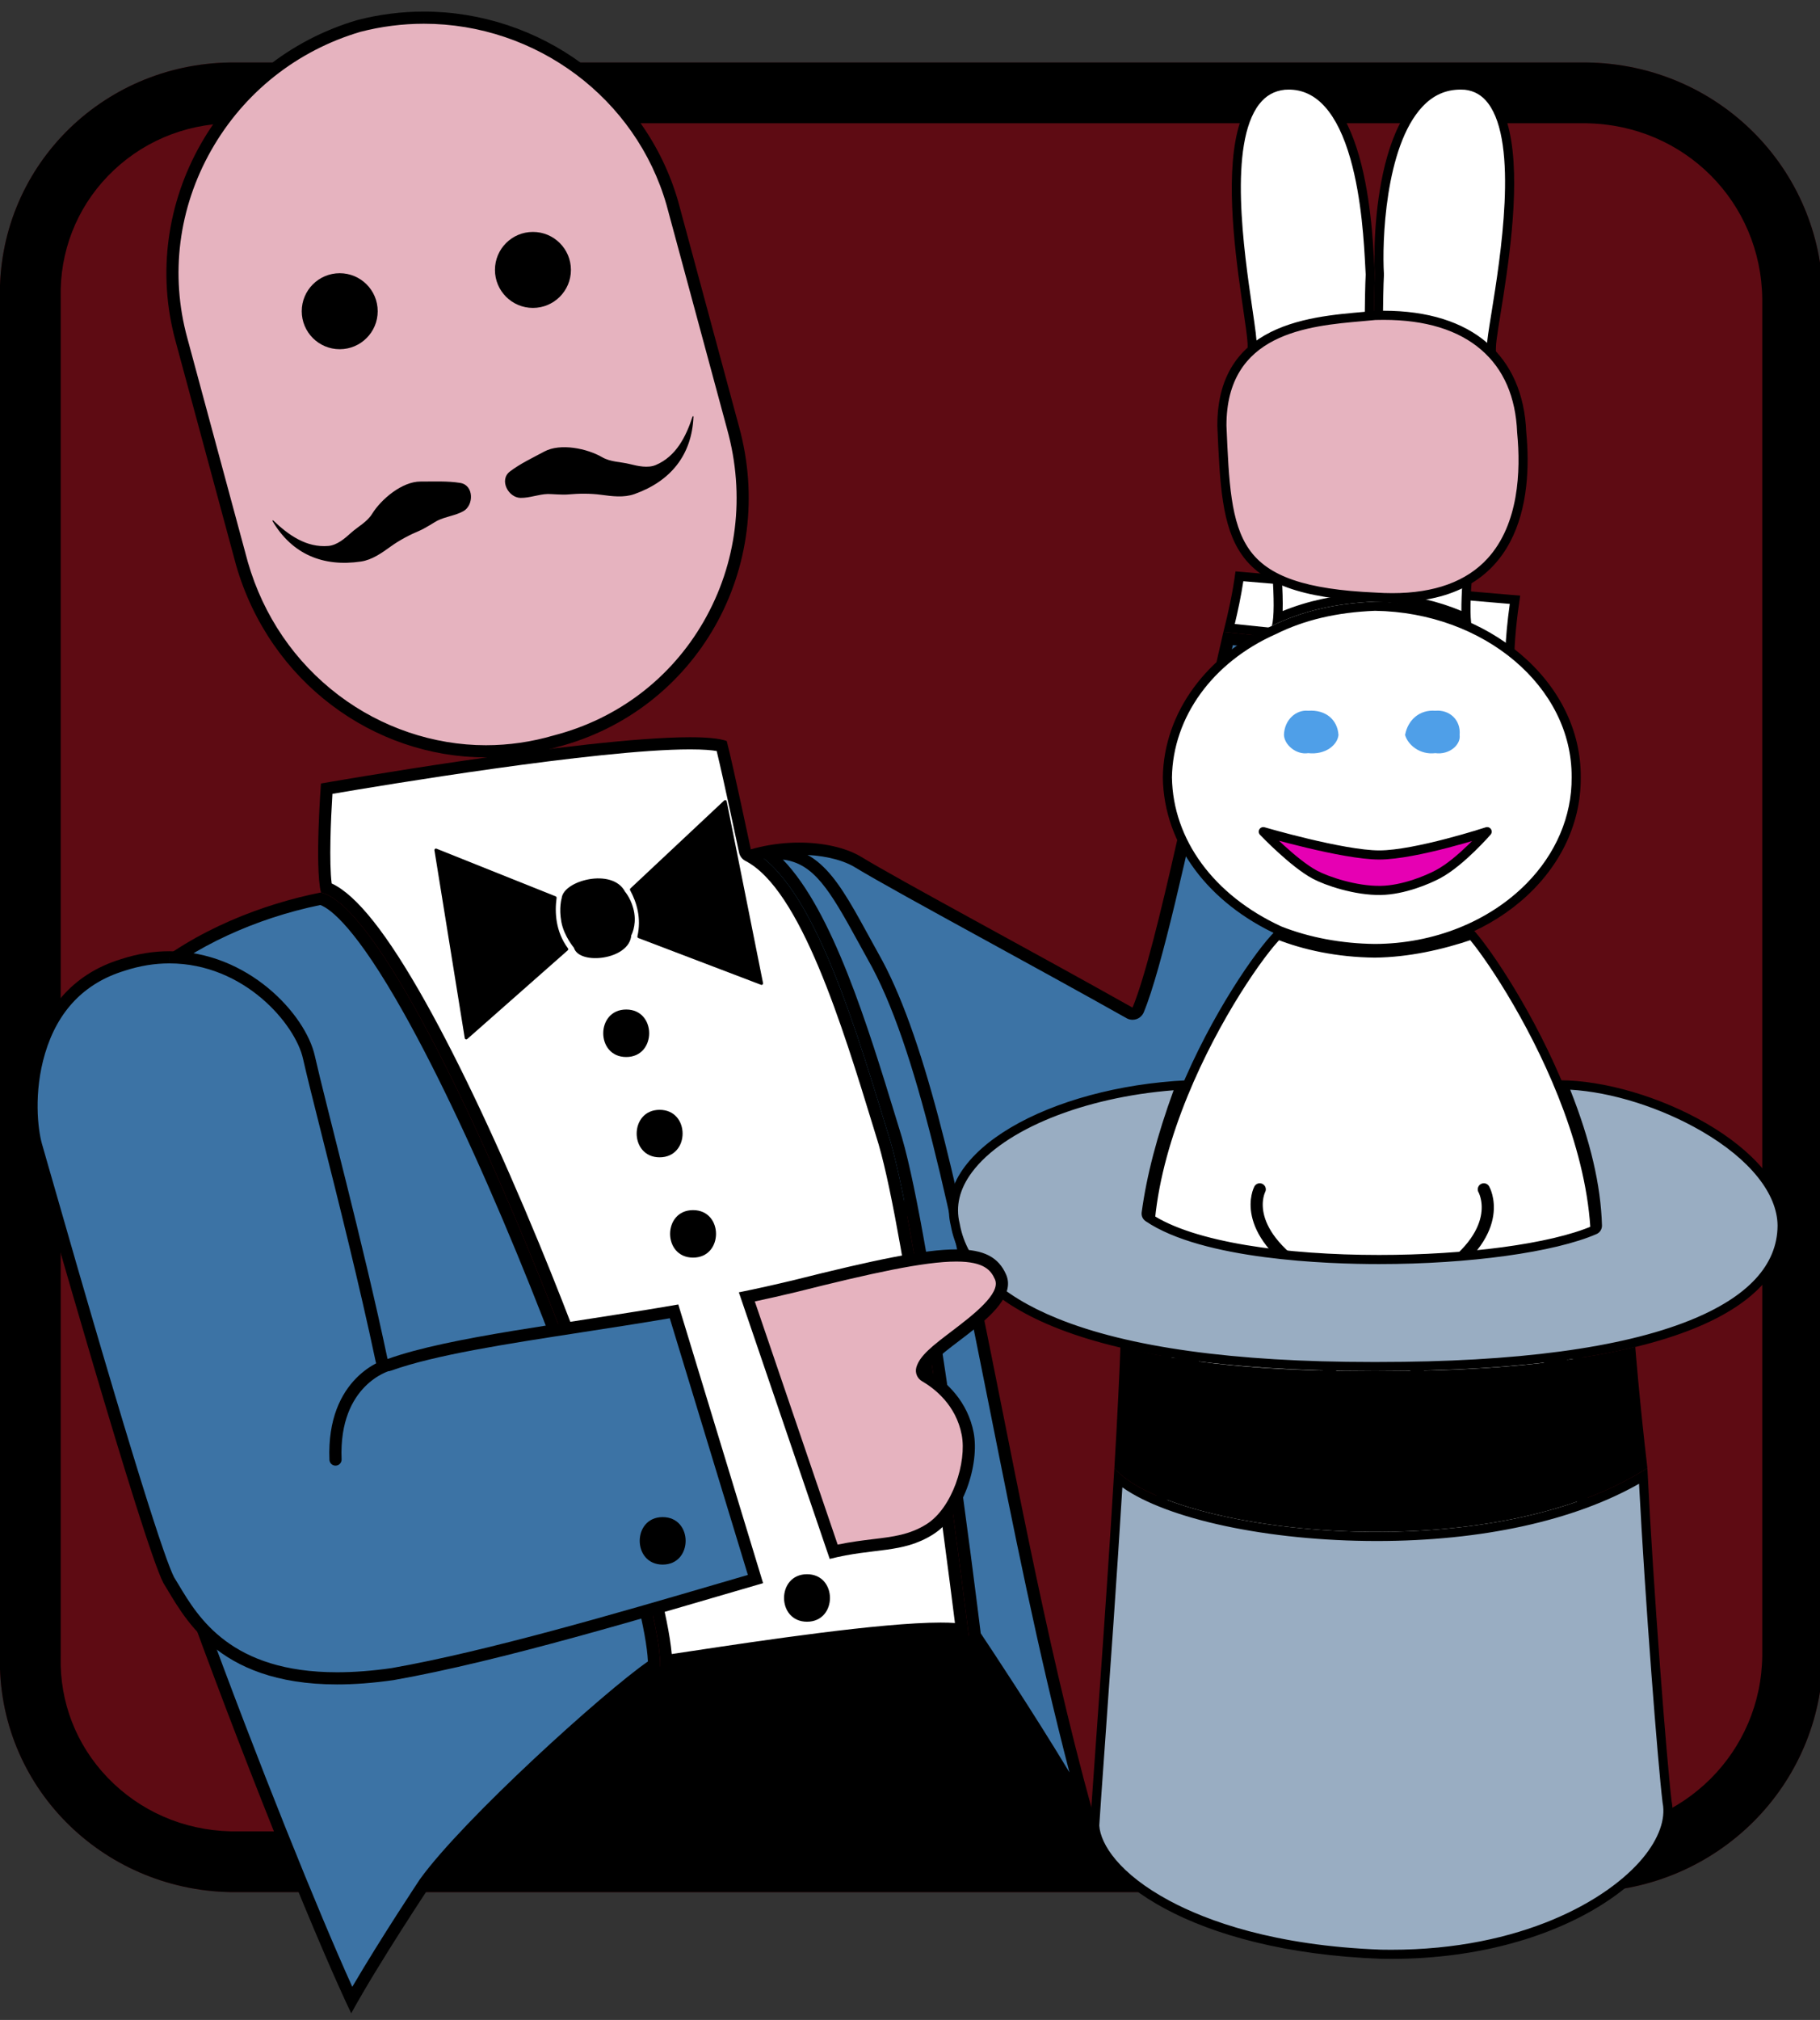 <?xml version="1.0" encoding="utf-8"?>
<!-- Generator: Adobe Illustrator 16.0.0, SVG Export Plug-In . SVG Version: 6.00 Build 0)  -->
<!DOCTYPE svg PUBLIC "-//W3C//DTD SVG 1.1//EN" "http://www.w3.org/Graphics/SVG/1.1/DTD/svg11.dtd">
<svg version="1.1" id="Layer_1" xmlns="http://www.w3.org/2000/svg" xmlns:xlink="http://www.w3.org/1999/xlink" x="0px" y="0px"
	 width="598.958px" height="664.583px" viewBox="0 0 598.958 664.583" enable-background="new 0 0 598.958 664.583"
	 xml:space="preserve">
<rect x="0" y="0" width="598.958" height="664.583" fill="#333333" stroke="none"/>
<g>
	<path fill="#5E0B13" d="M599.955,544.798c-0.381,42.613-34.657,76.881-77.742,77.732H75.72
		c-42.436-0.852-76.691-35.119-75.747-77.732V98.296c-0.945-42.901,33.311-77.17,75.747-77.737h446.492
		c43.085,0.567,77.361,34.836,77.742,77.737V544.798L599.955,544.798z"/>
	<g>
		<path d="M522.069,40.559c32.159,0.484,57.559,25.857,57.886,57.832v446.312c-0.327,31.738-25.752,57.098-57.954,57.828H75.936
			c-15.556-0.359-29.957-6.646-40.566-17.713c-10.26-10.703-15.729-24.758-15.401-39.576c0.003-0.147,0.005-0.296,0.005-0.443
			V98.296c0-0.147-0.001-0.293-0.005-0.44c-0.331-15.031,5.188-29.215,15.54-39.94c10.576-10.957,24.903-17.118,40.354-17.356
			H522.069 M522.212,20.559H75.72C33.285,21.126-0.971,55.395-0.026,98.296v446.502c-0.945,42.613,33.311,76.881,75.747,77.732
			h446.492c43.085-0.852,77.361-35.119,77.742-77.732V98.296C599.574,55.395,565.297,21.126,522.212,20.559L522.212,20.559z"/>
	</g>
	<path stroke="#000000" stroke-linecap="round" stroke-linejoin="round" d="M318.9,538.812c0,0,44.473,66.217,47.838,81.732
		c-22.808,0.396-225.24,0-225.24,0c15.082-20.82,64.57-65.008,75.747-71.756C232.582,546.704,306.816,534.335,318.9,538.812
		L318.9,538.812z"/>
	<g>
		<path fill="#FFFFFF" d="M404.493,206.617c1.227-4.976,2.517-10.731,3.404-17.003l90.675,7.716
			c-1.036,7.136-1.599,13.221-1.746,18.903L404.493,206.617z"/>
		<path d="M409.175,191.228l87.688,7.462c-0.812,5.866-1.295,11.036-1.484,15.884l-89.023-9.271
			C407.373,201.072,408.397,196.333,409.175,191.228 M406.602,187.998c-0.917,7.061-2.368,13.517-3.982,19.932l95.675,9.964
			c0.089-7.352,0.893-14.648,1.995-21.923L406.602,187.998L406.602,187.998z"/>
	</g>
	<g>
		<path fill="#3C73A5" d="M396.23,437.167c-7.928,0-14.774-2.062-19.773-3.566l-1.175-0.353c-0.074-0.021-0.15-0.04-0.227-0.053
			c-10.214-1.788-79.562-36.749-112.888-53.551c-10.209-5.146-17.608-8.877-20.094-10.045c-9.162-5.096-39.9-30.5-25.004-63.17
			c12.706-25.242,38.382-27.208,45.947-27.208c7.449,0,14.377,1.529,19.008,4.194c7.558,4.602,24.194,13.721,43.458,24.279
			c14.672,8.042,31.301,17.156,46.252,25.563c0.303,0.17,0.641,0.257,0.98,0.257c0.22,0,0.44-0.036,0.653-0.109
			c0.54-0.187,0.975-0.596,1.194-1.124c5.825-14.033,14.315-52.868,21.807-87.13c2.788-12.75,5.43-24.831,7.798-35.048l91.875,9.568
			c-5.693,42.049-28.361,153.468-47.262,182.512c-16.471,23.521-33.673,34.984-52.549,34.984
			C396.231,437.167,396.231,437.167,396.23,437.167z"/>
		<path d="M405.718,212.274l88.06,9.171c-6.099,43.333-28.199,151.165-46.638,179.591c-16.095,22.966-32.749,34.131-50.91,34.131
			c-7.632,0-14.044-1.93-19.195-3.48l-1.182-0.354c-0.149-0.045-0.3-0.08-0.453-0.107c-9.923-1.736-81.688-37.916-112.333-53.366
			c-10.136-5.11-17.507-8.826-20.08-10.039c-8.878-4.971-38.286-29.313-24.13-60.49c12.238-24.228,36.89-26.109,44.16-26.109
			c7.088,0,13.634,1.423,17.97,3.904c7.66,4.659,24.287,13.773,43.535,24.322c14.667,8.039,31.291,17.15,46.232,25.553
			c0.605,0.341,1.281,0.514,1.961,0.514c0.44,0,0.881-0.072,1.306-0.219c1.081-0.374,1.95-1.191,2.389-2.248
			c5.894-14.199,14.405-53.125,21.914-87.47C400.956,233.542,403.456,222.104,405.718,212.274 M402.62,207.93
			c-8.849,37.869-21.915,104.336-29.904,123.583c-34.284-19.279-76.277-41.665-89.693-49.833c-4.762-2.741-11.946-4.46-20.006-4.46
			c-16.711-0.001-37.202,7.387-47.767,28.379c-14.774,32.402,13.609,58.986,25.914,65.782
			c10.588,4.956,119.97,61.407,133.547,63.783c5.287,1.576,12.663,4.002,21.52,4.002c14.85,0,33.868-6.817,54.227-35.894
			c19.482-29.937,42.623-144.972,47.838-185.379L402.62,207.93L402.62,207.93z"/>
	</g>
	<g>
		<path fill="#3C73A5" d="M357.711,596.89c-13.29-23.445-34.066-54.589-36.884-58.795c-1.204-9.84-15.908-129.021-25.921-163.292
			l-1.834-5.979c-10.148-33.142-22.592-73.781-40.554-88.003c0.927-0.089,1.822-0.133,2.681-0.133
			c13.498,0,19.629,11.199,28.912,28.15c1.008,1.841,2.051,3.746,3.142,5.707c16.581,29.028,27.656,84.599,40.48,148.944
			C336.167,505.813,345.573,553,357.711,596.89z"/>
		<path d="M257.653,282.825c10.13,1.181,15.401,9.985,24.705,26.978c1.01,1.844,2.054,3.751,3.169,5.754
			c16.408,28.727,27.454,84.149,40.244,148.323c7.534,37.804,15.84,79.479,26.182,119.253
			c-12.13-20.118-26.186-41.248-29.198-45.754c-1.556-12.68-16.011-129.191-25.928-163.137c-0.005-0.019-0.011-0.036-0.017-0.055
			c-0.598-1.944-1.207-3.93-1.825-5.949C285.5,337.264,274.029,299.803,257.653,282.825 M255.199,278.688
			c-2.44,0-5.108,0.325-8.055,1.002c20.788,10.727,34.925,60.214,45.842,95.674c10.296,35.241,25.913,163.448,25.913,163.448
			s39.408,58.676,46.838,78.501C331.324,505.125,318.898,365.915,289,313.572C277.585,293.054,271.429,278.687,255.199,278.688
			L255.199,278.688z M365.738,617.313c0.331,1.079,0.665,2.158,1,3.231C366.541,619.634,366.201,618.548,365.738,617.313
			L365.738,617.313z"/>
	</g>
	<g>
		<path fill="#FFFFFF" d="M219.219,546.491c-0.941-20.042-19.219-77.431-43.671-136.648c-13.72-33.229-47.41-110.129-68.207-117.768
			c-1.354-7.854-0.207-27.004,0.17-32.591c11.792-2.032,87.91-14.926,119.611-14.926c5.58,0,8.673,0.406,10.382,0.834
			c2.207,8.839,7.627,34.442,7.685,34.711c0.124,0.587,0.506,1.088,1.04,1.363c18.899,9.751,32.84,55.283,43.02,88.528l1.828,5.958
			c9.28,31.763,23.125,141.245,25.491,160.279c-1.829-0.261-4.149-0.389-7.001-0.389c-19.55,0-59.742,6.053-81.334,9.304
			C224.611,545.692,221.549,546.154,219.219,546.491z"/>
		<path d="M227.121,246.558c4.386,0,7.09,0.253,8.74,0.535c2.349,9.708,7.315,33.167,7.37,33.425
			c0.249,1.175,1.012,2.176,2.08,2.727c18.15,9.365,31.949,54.43,42.025,87.335c0.617,2.014,1.223,3.994,1.82,5.933
			c8.901,30.499,22.041,132.928,25.115,157.474c-1.381-0.096-2.942-0.143-4.705-0.143c-19.701,0.001-59.99,6.067-81.635,9.327
			c-2.598,0.391-4.908,0.738-6.864,1.028c-2.22-24.481-23.38-85.981-43.67-135.12c-13.056-31.619-25.982-59.085-37.382-79.429
			c-12.542-22.383-22.677-35.195-30.863-38.983c-0.893-6.98-0.268-21.405,0.247-29.477
			C125.121,258.502,196.731,246.557,227.121,246.558 M227.121,242.558c-34.811,0-121.496,15.223-121.496,15.223
			s-2.073,27.331-0.005,35.859c31.514,7.381,112.821,219.477,111.625,255.148c13.016-1.77,68.452-10.944,92.32-10.945
			c4.257,0,7.506,0.291,9.335,0.969c0,0-15.617-128.207-25.913-163.448c-10.917-35.46-25.054-84.948-45.842-95.674
			c0,0-5.958-28.161-7.981-35.882C236.794,242.935,232.6,242.558,227.121,242.558L227.121,242.558z"/>
	</g>
	<path fill="#FFFFFF" d="M251.131,520.878c8.236-3.09,15.256-5.247,21.923-7.973l-29.9-87.709
		c-6.327,1.354-12.827,2.579-19.932,3.99L251.131,520.878L251.131,520.878z"/>
	<g>
		<path fill="#3C73A5" d="M115.734,658.042c-22.487-48.305-88.238-216.804-93.838-272.908c-2.058-25.158,6.81-46.377,26.359-63.033
			c14.564-12.408,35.428-22.02,57.304-26.409c13.014,3.816,38.335,47.973,66.292,115.677
			c24.404,59.103,43.203,118.243,43.406,136.312c-13.231,8.691-60.762,51.515-75.378,71.691
			C139.68,619.667,125.088,641.615,115.734,658.042z"/>
		<path d="M105.427,297.759c3.391,1.293,11.767,7.53,27.608,35.801c11.247,20.072,24.03,47.241,36.966,78.572
			c23.881,57.834,42.378,115.578,43.227,134.508c-14.564,10.091-60.594,51.712-74.97,71.558c-0.031,0.043-0.061,0.086-0.09,0.13
			c-0.146,0.221-12.893,19.393-22.229,35.358c-10.946-24.157-30.947-73.482-49.397-124.003
			c-25.02-68.511-40.167-119.899-42.653-144.712c-1.994-24.5,6.64-45.142,25.662-61.348
			C63.749,311.527,84.066,302.13,105.427,297.759 M105.62,293.64c-37.419,7.381-90.443,33.891-85.714,91.691
			c5.876,58.86,76.578,237.378,95.679,277.072c9.181-16.725,25.914-41.859,25.914-41.859c15.082-20.82,64.57-65.008,75.747-71.756
			C218.441,513.117,137.134,301.021,105.62,293.64L105.62,293.64z"/>
	</g>
	<g>
		<path fill="#3C73A5" d="M110.934,552.198c-36.031-0.003-47.159-18.583-53.807-29.685c-0.563-0.94-1.091-1.822-1.595-2.627
			c-2.848-5.554-12.498-34.08-42.219-138.023c-0.667-2.335-1.161-4.061-1.448-5.058C8.338,364.366,8.553,327.18,40.42,317.48
			c5.114-1.672,10.253-2.514,15.314-2.514c25.766,0,43.339,21.108,45.938,32.926c1.189,5.296,3.377,13.989,6.148,24.995
			c5.254,20.877,12.451,49.469,17.767,74.654c0.119,0.564,0.477,1.051,0.981,1.332c0.301,0.169,0.638,0.255,0.976,0.255
			c0.227,0,0.454-0.038,0.672-0.116c14.489-5.173,36.764-8.607,62.557-12.583c10.1-1.558,20.525-3.164,31.05-4.971l26.806,88.065
			c-3.413,0.995-6.909,2.019-10.474,3.061c-34.577,10.117-77.608,22.707-108.962,28.217c-6.419,0.924-12.58,1.396-18.251,1.396
			C110.938,552.198,110.936,552.198,110.934,552.198z"/>
		<path d="M55.73,312.966l0.004,4c24.696,0.002,41.51,20.103,43.988,31.373c1.193,5.312,3.384,14.016,6.158,25.036
			c5.25,20.86,12.442,49.431,17.75,74.579c0.238,1.13,0.953,2.102,1.961,2.665c0.604,0.337,1.276,0.509,1.953,0.509
			c0.454,0,0.909-0.077,1.345-0.232c14.31-5.109,37.567-8.694,62.189-12.49c9.552-1.473,19.396-2.99,29.345-4.68l25.703,84.444
			c-2.794,0.816-5.642,1.649-8.534,2.495c-34.506,10.096-77.446,22.658-108.686,28.155c-6.363,0.914-12.41,1.377-17.974,1.377
			c-34.896,0-45.659-17.973-52.09-28.711c-0.547-0.914-1.065-1.779-1.57-2.587c-2.847-5.628-12.477-34.204-42.038-137.588
			c-0.668-2.336-1.162-4.063-1.444-5.044c-1.313-4.631-2.788-16.779,1.021-29.608c4.18-14.075,12.991-23.248,26.19-27.266
			c0.026-0.008,0.053-0.017,0.079-0.025c4.874-1.594,9.802-2.403,14.648-2.403V312.966 M55.734,312.966
			c-5.062,0-10.381,0.797-15.896,2.601C6.34,325.763,6.34,364.65,9.942,377.359c3.467,12.037,37.05,130.453,43.851,143.52
			c6.445,10.263,16.779,33.319,57.141,33.319c5.603,0,11.776-0.443,18.605-1.427c35.221-6.189,83.882-20.918,121.593-31.893
			l-27.909-91.691c-37.695,6.545-74.891,10.52-95.679,17.941c-8.082-38.291-20.455-84.247-23.918-99.666
			C100.61,333.753,81.574,312.969,55.734,312.966L55.734,312.966z"/>
	</g>
	<g>
		<path fill="#E6B3BF" d="M159.905,247.188c-17.667,0-35.29-5.977-49.623-16.83c-14.807-11.212-25.405-26.742-30.65-44.911
			l-19.923-73.719C47.689,67.841,73.903,21.546,118.145,8.523c6.941-1.794,14.141-2.712,21.333-2.712
			c37.895,0,71.541,25.143,81.822,61.144l19.925,73.724c6.167,22.243,3.346,45.268-7.943,64.847
			c-11.036,19.142-28.944,32.759-50.426,38.342C175.315,246.077,167.614,247.188,159.905,247.188z"/>
		<path d="M139.478,3.811v4c36.997,0,69.845,24.532,79.89,59.665l19.932,73.75c6.02,21.709,3.267,44.19-7.751,63.301
			c-10.767,18.674-28.238,31.958-49.197,37.405c-0.04,0.011-0.08,0.021-0.119,0.033c-7.297,2.139-14.809,3.224-22.327,3.224
			c-17.233,0-34.427-5.833-48.415-16.424c-14.452-10.943-24.799-26.1-29.926-43.837l-19.927-73.732
			c-5.695-20.794-2.908-42.708,7.849-61.703c10.752-18.986,28.209-32.846,49.159-39.031c6.822-1.758,13.831-2.65,20.832-2.65
			L139.478,3.811 M139.477,3.811c-7.239,0-14.587,0.903-21.897,2.794C72.143,19.979,45.418,67.123,57.779,112.251l19.933,73.751
			c11.051,38.287,45.188,63.186,82.194,63.186c7.753,0,15.634-1.094,23.453-3.386c45.979-11.951,72.705-59.095,59.796-105.646
			l-19.932-73.751C212.455,28.7,177.47,3.81,139.477,3.811L139.477,3.811z"/>
	</g>
	<g>
		<path fill="#FFFFFF" d="M452.458,312.072c-11.117-0.123-21.959-2.153-31.354-5.872c-22.783-10.458-36.613-29.331-36.921-50.455
			c0.308-20.41,13.716-38.988,34.992-48.44c9.661-4.789,20.547-7.346,33.336-7.844c36.73,0.49,66.466,25.743,66.207,56.294
			c0.11,13.134-5.325,25.915-15.304,36.014C490.737,304.599,472.165,311.999,452.458,312.072z"/>
		<path d="M452.491,200.962c35.949,0.513,64.979,25.073,64.728,54.779c0,0.017,0,0.034,0,0.051
			c0.106,12.707-5.175,25.108-14.871,34.921c-12.401,12.551-30.592,19.789-49.861,19.858c-10.91-0.119-21.543-2.103-30.755-5.738
			c-22.259-10.24-35.729-28.576-36.048-49.066c0.318-19.846,13.381-37.888,34.101-47.092c0.039-0.017,0.077-0.035,0.115-0.054
			C429.29,203.965,439.952,201.459,452.491,200.962 M452.453,197.961c-12.71,0.495-24,3.07-33.887,7.973
			c-21.17,9.405-35.559,28.307-35.883,49.833c0.324,22.256,15.2,41.425,37.869,51.828c8.728,3.455,19.629,5.844,31.9,5.978
			c37.26-0.134,68.033-25.874,67.766-57.805C520.486,224.196,489.712,198.457,452.453,197.961L452.453,197.961z"/>
	</g>
	<path fill="#FFFFFF" stroke="#000000" stroke-width="3" stroke-linecap="round" stroke-linejoin="round" d="M452.453,313.572
		c10.868-0.134,21.77-2.522,31.891-5.978c9.822,11.1,58.43,84.454,33.887,133.547c1.566,17.188,22.775,55.186-33.887,101.66
		c3.643,8.322,16.012,30.416,25.914,33.887c11.307,3.602,29.864,17.738,15.946,33.887c-12.588,15.67-40.87,7.713-49.833-5.985
		c-6.942-6.626-21.972-45.518-23.918-55.802c-3.358,10.284-18.379,49.176-23.928,55.802c-10.357,13.698-38.639,21.655-51.818,5.985
		c-13.334-16.148,5.223-30.285,15.945-33.887c10.486-3.471,22.864-25.564,25.914-33.887c-56.078-46.475-34.869-84.473-33.887-101.66
		c-23.959-49.094,24.648-122.448,35.873-133.547C429.28,311.05,440.181,313.438,452.453,313.572"/>
	<g>
		<path fill="#FFFFFF" d="M420.497,203.367c0.95-10.761-2.292-38.451-6.023-68.392c-1.241-9.958-2.224-17.84-2.378-20.736
			c0.086-2.06-0.56-6.473-1.448-12.551c-2.798-19.121-8.004-54.712,2.584-68.351c2.451-3.157,5.551-4.894,9.475-5.309
			c0.458-0.034,0.947-0.052,1.432-0.052c23.59,0,25.91,44.999,26.673,59.786c0.052,1.003,0.097,1.866,0.14,2.565
			c-0.688,11.933-0.705,86.383-0.051,106.203C439.441,197.125,429.451,199.369,420.497,203.367z"/>
		<path d="M424.137,29.476c9.159,0,15.985,7.678,20.291,22.822c3.727,13.108,4.509,28.26,4.884,35.542
			c0.05,0.966,0.093,1.803,0.135,2.491c-0.667,11.95-0.699,83.032-0.091,104.787c-10.107,0.654-19.09,2.607-27.243,5.929
			c0.377-12.389-2.675-38.356-6.151-66.257c-1.228-9.854-2.202-17.67-2.365-20.564c0.075-2.223-0.543-6.446-1.466-12.754
			c-2.765-18.9-7.911-54.081,2.285-67.214c2.179-2.806,4.928-4.354,8.403-4.732C423.268,29.492,423.7,29.476,424.137,29.476
			 M424.137,26.476c-0.521,0-1.048,0.02-1.589,0.061c-30.01,3.171-11.453,78.289-11.955,87.706
			c0.502,10.025,11.152,80.694,7.973,91.692c9.887-4.902,21.177-7.478,33.887-7.973c-0.706-17.134-0.706-95.788,0-107.638
			C451.76,79.408,450.892,26.476,424.137,26.476L424.137,26.476z"/>
	</g>
	<g>
		<path fill="#FFFFFF" d="M482.522,203.354c-8.261-3.865-18.069-6.206-28.621-6.821c-0.659-19.637-0.644-94.503,0.049-106.12
			c0.004-0.062,0.004-0.123,0-0.185c-0.651-10.261,0.354-42.605,13.078-56.163c3.793-4.041,8.387-6.089,13.653-6.089
			c0.512,0,1.029,0.019,1.561,0.057c3.546,0.394,6.396,2.033,8.657,5.004c10.495,13.795,4.364,51.86,1.418,70.154
			c-0.861,5.349-1.484,9.214-1.5,11.039c0.028,3.575-1.377,15.378-3.005,29.045C485.155,165.58,481.915,192.784,482.522,203.354z"/>
		<path d="M480.687,26.476v3c0.459,0,0.913,0.016,1.388,0.049c3.147,0.362,5.644,1.809,7.631,4.42
			c10.105,13.284,4.044,50.92,1.13,69.007c-0.904,5.616-1.502,9.326-1.519,11.264c0,0.017,0,0.033,0,0.05
			c0.028,3.455-1.373,15.214-2.995,28.831c-3.082,25.878-5.487,47.163-5.379,57.914c-7.576-3.202-16.284-5.208-25.585-5.885
			c-0.615-21.47-0.587-93.278,0.09-104.624c0.007-0.123,0.007-0.246-0.001-0.368c-0.641-10.092,0.313-41.866,12.674-55.039
			c3.548-3.78,7.656-5.618,12.562-5.619L480.687,26.476 M480.681,26.476c-28.08,0.005-28.921,52.932-28.229,63.848
			c-0.706,11.85-0.706,90.504,0,107.638c11.307,0.495,22.588,3.07,31.891,7.973c-2.595-10.998,8.055-81.667,7.974-91.692
			c0.081-9.417,18.646-84.534-9.968-87.706C481.782,26.496,481.228,26.476,480.681,26.476L480.681,26.476z"/>
	</g>
	<path fill="#E600B3" stroke="#000000" stroke-width="3" stroke-linecap="round" stroke-linejoin="round" d="M473.25,287.625
		c7.5-4,16.167-14,16.167-14s-23.5,7.667-35.5,7.667s-38.167-7.667-38.167-7.667s9.833,10.334,17,14.167
		c3.804,2.034,13.275,5.316,21.667,5.167C461.837,292.826,469.731,289.502,473.25,287.625z"/>
	<g>
		<path fill="#4F9FE8" d="M430.521,247.794c5.734,0.628,9.652-2.729,9.968-5.978c-0.315-5.033-4.233-8.391-9.968-7.973
			c-3.934-0.417-7.844,2.94-7.973,7.973C422.677,245.065,426.587,248.422,430.521,247.794L430.521,247.794z"/>
	</g>
	<g>
		<path fill="#4F9FE8" d="M472.38,247.794c-5.135,0.628-9.052-2.729-9.969-5.978c0.917-5.033,4.834-8.391,9.969-7.973
			c4.525-0.417,8.443,2.94,7.973,7.973C480.824,245.065,476.906,248.422,472.38,247.794L472.38,247.794z"/>
	</g>
	<path fill="none" stroke="#000000" stroke-width="4" stroke-linecap="round" stroke-linejoin="round" d="M384.679,441.142
		c4.322,7.462,20.229,16.303,35.873,19.937c14.405,5.207,31.194-26.611,9.969-41.86c-22.962-14.802-15.945-27.908-15.945-27.908
		 M518.23,441.142c-3.738,7.462-19.644,16.303-33.887,19.937c-15.807,5.207-32.597-26.611-9.968-41.86
		c21.559-14.802,13.95-27.908,13.95-27.908"/>
	<g>
		<path fill="#99ADC2" d="M451.512,449.612c-112.008,0-133.987-29.199-137.12-46.604c-1.55-6.232-0.109-12.322,4.26-18.197
			c11-14.792,38.857-25.822,69.791-27.759c-5.93,15.943-9.51,29.352-11.236,42.037c-0.077,0.564,0.173,1.124,0.645,1.443
			c12.8,8.682,41.201,13.864,75.972,13.864c0.005,0,0.006,0,0.011,0c29.476-0.001,57.334-3.827,70.973-9.747
			c0.563-0.244,0.919-0.806,0.901-1.419c-0.392-13.646-4.063-28.811-11.215-46.297c28.222,0.613,71.86,21.575,71.999,46.349
			c-0.095,17.292-17.507,46.33-133.02,46.33C453.465,449.612,451.512,449.612,451.512,449.612z"/>
		<path d="M516.75,358.521c13.602,0.771,29.849,5.867,43.302,13.684c15.791,9.175,24.882,20.505,24.94,31.052
			c-0.071,12.994-9.783,23.478-28.866,31.159c-22.575,9.088-57.118,13.696-102.669,13.696l-1.008-0.001l-0.937,0.001
			c-45.355,0-80.209-4.828-103.594-14.351c-18.951-7.717-29.734-18.153-32.051-31.02c-0.012-0.065-0.025-0.13-0.041-0.194
			c-1.415-5.679-0.06-11.345,4.028-16.842c10.481-14.095,36.794-24.703,66.38-26.996c-5.492,15.1-8.853,27.963-10.515,40.177
			c-0.153,1.129,0.346,2.247,1.289,2.887c18.793,12.747,59.985,14.123,76.824,14.123c29.663,0,57.756-3.875,71.569-9.871
			c1.125-0.488,1.84-1.612,1.805-2.838C526.827,389.924,523.4,375.275,516.75,358.521 M513.232,355.418
			c-0.332,0-0.66,0.003-0.987,0.009c6.538,15.557,11.509,32.006,11.964,47.846c-13.957,6.059-42.027,9.623-70.375,9.623
			c-30.399,0-61.119-4.096-75.141-13.605c2.102-15.443,6.805-30.277,11.963-43.863c-44.957,2.15-83.84,23.359-77.74,47.846
			c4.486,24.927,39.639,47.839,138.597,47.839c0.315,0,0.624-0.001,0.94-0.001c0.33,0,0.675,0.001,1.004,0.001
			c97.538,0,134.389-21.155,134.535-47.839C587.847,377.312,542.568,355.418,513.232,355.418L513.232,355.418z"/>
	</g>
	<g>
		<path fill="#E6B3BF" d="M245.78,426.702c4.817-0.997,9.896-2.138,15.779-3.542c24.809-6.233,42.348-10.094,53.188-10.094
			c8.083,0,12.286,2.039,14.508,7.039c2.724,6.128-7.046,13.555-14.896,19.522c-5.556,4.225-9.944,7.561-10.864,10.781
			c-0.252,0.882,0.128,1.821,0.921,2.28c4.359,2.524,11.979,8.348,14.038,18.983c1.858,9.602-3.333,25.818-12.568,31.554
			c-5.884,3.655-11.375,4.32-18.327,5.162c-3.884,0.471-8.231,0.997-13.2,2.144L245.78,426.702z"/>
		<path d="M314.748,415.066c9.302,0,11.423,3.021,12.681,5.851c2.081,4.683-7.375,11.87-14.279,17.119
			c-6.081,4.623-10.475,7.963-11.577,11.824c-0.504,1.763,0.255,3.642,1.842,4.561c4.064,2.354,11.169,7.774,13.077,17.632
			c1.739,8.989-3.073,24.142-11.66,29.476c-5.509,3.421-10.806,4.063-17.512,4.875c-3.472,0.42-7.309,0.885-11.644,1.792l-27.272-80
			c4.185-0.89,8.623-1.896,13.667-3.102C286.708,418.903,304.114,415.066,314.748,415.066 M314.748,411.066
			c-10.612,0-27.277,3.521-53.652,10.148c-6.014,1.436-11.895,2.766-17.941,3.982l29.9,87.709
			c14.636-3.723,23.744-1.681,33.886-7.98s15.477-23.3,13.477-33.633c-1.93-9.97-8.667-16.667-15-20.334
			c2-7,30.999-19.666,25.666-31.666C328.606,413.718,323.954,411.066,314.748,411.066L314.748,411.066z"/>
	</g>
	<g>
		<path fill="#99ADC2" d="M457.826,642.997c-1.113,0-2.229-0.012-3.356-0.034c-35.497-1.307-57.872-9.595-70.389-16.316
			c-14.226-7.641-23.339-17.606-23.813-26.031c0.278-4.517,0.966-14.149,1.834-26.325c1.692-23.726,4.218-59.128,5.937-87.874
			c12.935,11.044,48.134,19.097,85.042,19.097c35.419,0,66.421-7.045,87.697-19.883c1.995,39.251,6.252,93.994,7.855,107.186
			c0.005,0.036,0.01,0.071,0.017,0.106c1.124,5.756-1.283,12.599-6.777,19.269C530.168,626.401,501.133,642.995,457.826,642.997z"/>
		<path d="M539.407,488.17c2.045,39.071,6.165,91.889,7.737,104.826c0.009,0.071,0.021,0.142,0.034,0.212
			c1.036,5.309-1.26,11.711-6.464,18.029c-11.497,13.958-40.104,30.259-82.889,30.259c-1.093,0-2.203-0.012-3.301-0.033
			c-35.219-1.3-57.361-9.493-69.734-16.139c-16.37-8.792-22.615-18.495-23.021-24.71c0.282-4.546,0.966-14.129,1.828-26.219
			c1.638-22.952,4.054-56.83,5.767-85.047c14.732,10.459,47.923,17.663,83.716,17.663
			C487.597,507.012,517.988,500.349,539.407,488.17 M542.149,483.009c-23.525,15.121-57.27,21.003-89.068,21.003
			c-39.735,0-76.431-9.185-86.343-21.003c-2.563,43.701-7.137,103.996-7.973,117.599c0.836,16.798,32.889,41.543,95.674,43.854
			c1.138,0.022,2.264,0.034,3.387,0.034c58.982,0,96.364-31.024,92.297-51.862C548.492,579.22,544.104,522.81,542.149,483.009
			L542.149,483.009z"/>
	</g>
	<path d="M542.149,483.009c-2.644-22.629-3.99-39.872-3.99-39.872c-20.877,5.143-49.289,8.119-85.706,7.974
		c-36.102,0.146-63.361-2.791-83.72-7.974c-0.3,8.419-0.989,22.905-1.995,39.872C384.582,504.285,489.226,517.027,542.149,483.009
		L542.149,483.009z"/>
	<g>
		<path fill="#E6B3BF" d="M458.208,196.659c-1.823,0-3.726-0.065-5.655-0.194c-23.376-1.046-36.126-5.482-42.666-14.835
			c-6.372-9.114-6.956-22.714-7.763-41.538c-0.12-31.859,28.822-34.396,46.114-35.912c1.539-0.135,2.987-0.262,4.316-0.4
			c0.936-0.029,1.856-0.044,2.768-0.044c27.902,0,44.474,14.024,45.464,38.476c1.249,12.996,0.509,30.834-10.08,42.491
			c-7.206,7.933-18.14,11.956-32.493,11.956C458.21,196.659,458.209,196.659,458.208,196.659z"/>
		<path d="M455.322,105.236c13.748,0,24.562,3.312,32.14,9.843c7.373,6.354,11.353,15.503,11.825,27.193
			c0.003,0.055,0.007,0.111,0.012,0.166c1.214,12.61,0.517,30.003-9.702,41.253c-6.911,7.608-17.473,11.466-31.389,11.466
			c-1.788,0-3.657-0.064-5.556-0.19c-0.021-0.001-0.043-0.003-0.065-0.004c-22.825-1.021-35.228-5.266-41.471-14.195
			c-6.115-8.746-6.696-22.143-7.491-40.683c-0.083-30.485,26.891-32.848,44.744-34.413c1.52-0.133,2.956-0.259,4.286-0.396
			C453.55,105.25,454.448,105.236,455.322,105.236 M455.322,102.236c-0.944,0-1.898,0.016-2.869,0.046
			c-16.587,1.732-51.966,1.659-51.828,37.874c1.631,38.019,2.514,55.599,51.828,57.805c1.991,0.133,3.912,0.197,5.755,0.197
			c42.484,0,46.176-34.214,44.077-56.007C501.27,117.12,484.648,102.236,455.322,102.236L455.322,102.236z"/>
	</g>
	<circle cx="111.801" cy="102.393" r="12.5"/>
	<circle cx="175.388" cy="88.806" r="12.5"/>
	<g>
		<path d="M151.475,158.892c-4.21-0.69-8.759-0.44-13.07-0.459c-6.035-0.028-12.943,5.779-15.937,10.622
			c-1.682,2.723-4.669,4.187-6.958,6.268c-2.037,1.852-4.616,4.047-7.395,4.295c-7.265,0.649-13.216-3.6-18.184-8.37
			c-0.125-0.12-0.343,0.025-0.25,0.184c6.45,10.936,16.675,15.173,29.132,13.316c3.662-0.544,6.856-2.844,9.792-4.957
			c2.912-2.098,6.228-3.83,9.539-5.223c1.789-0.751,4.994-2.862,5.8-3.265c2.769-1.38,5.813-1.611,8.528-3.104
			C155.972,166.274,156.016,159.635,151.475,158.892z"/>
		<path d="M167.809,155.132c3.39-2.594,7.521-4.516,11.313-6.562c5.311-2.867,14.141-0.998,19.062,1.865
			c2.766,1.609,6.091,1.493,9.09,2.251c2.669,0.675,5.979,1.396,8.546,0.307c6.716-2.85,9.964-9.401,12.099-15.948
			c0.053-0.165,0.314-0.138,0.307,0.044c-0.54,12.685-7.563,21.239-19.427,25.469c-3.487,1.243-7.388,0.721-10.972,0.237
			c-3.556-0.479-7.298-0.446-10.875-0.113c-1.932,0.179-5.752-0.172-6.653-0.148c-3.093,0.086-5.887,1.314-8.985,1.277
			C167.318,163.761,164.154,157.926,167.809,155.132z"/>
	</g>
	<path d="M206.083,332.146c-10.076,0-10.076,15.625,0,15.625S216.16,332.146,206.083,332.146z"/>
	<path d="M217.083,365.146c-10.076,0-10.076,15.625,0,15.625S227.16,365.146,217.083,365.146z"/>
	<path d="M228.083,398.146c-10.076,0-10.076,15.625,0,15.625S238.16,398.146,228.083,398.146z"/>
	<path d="M265.583,517.938c-10.076,0-10.076,15.625,0,15.625S275.66,517.938,265.583,517.938z"/>
	<path d="M218.083,499.146c-10.076,0-10.076,15.625,0,15.625S228.16,499.146,218.083,499.146z"/>
	<path fill="none" stroke="#000000" stroke-width="4" stroke-linecap="round" stroke-linejoin="round" stroke-miterlimit="10" d="
		M127.543,449.128c0,0-18.168,5.038-17.126,31.08"/>
</g>
<g>
	<path stroke="#000000" stroke-linecap="round" stroke-linejoin="round" d="M182.676,295.372l-39.205-15.682l9.968,61.788
		l33.065-29.175C182.342,306.663,182.015,300.249,182.676,295.372z"/>
	<path stroke="#000000" stroke-linecap="round" stroke-linejoin="round" d="M205.271,293.64c-3.885-7.58-19.494-3.423-19.936,1.995
		c0,0-0.941,3.066-0.097,7.611s4.083,8.334,4.083,8.334c1.428,5.43,17.487,3.71,17.941-3.986c0,0,1.65-2.913,0.985-7.108
		S205.271,293.64,205.271,293.64z"/>
	<path stroke="#000000" stroke-linecap="round" stroke-linejoin="round" d="M238.663,263.74l-30.849,28.923
		c2.225,4.083,3.829,9.433,2.448,15.503l40.36,15.375L238.663,263.74z"/>
</g>
</svg>
